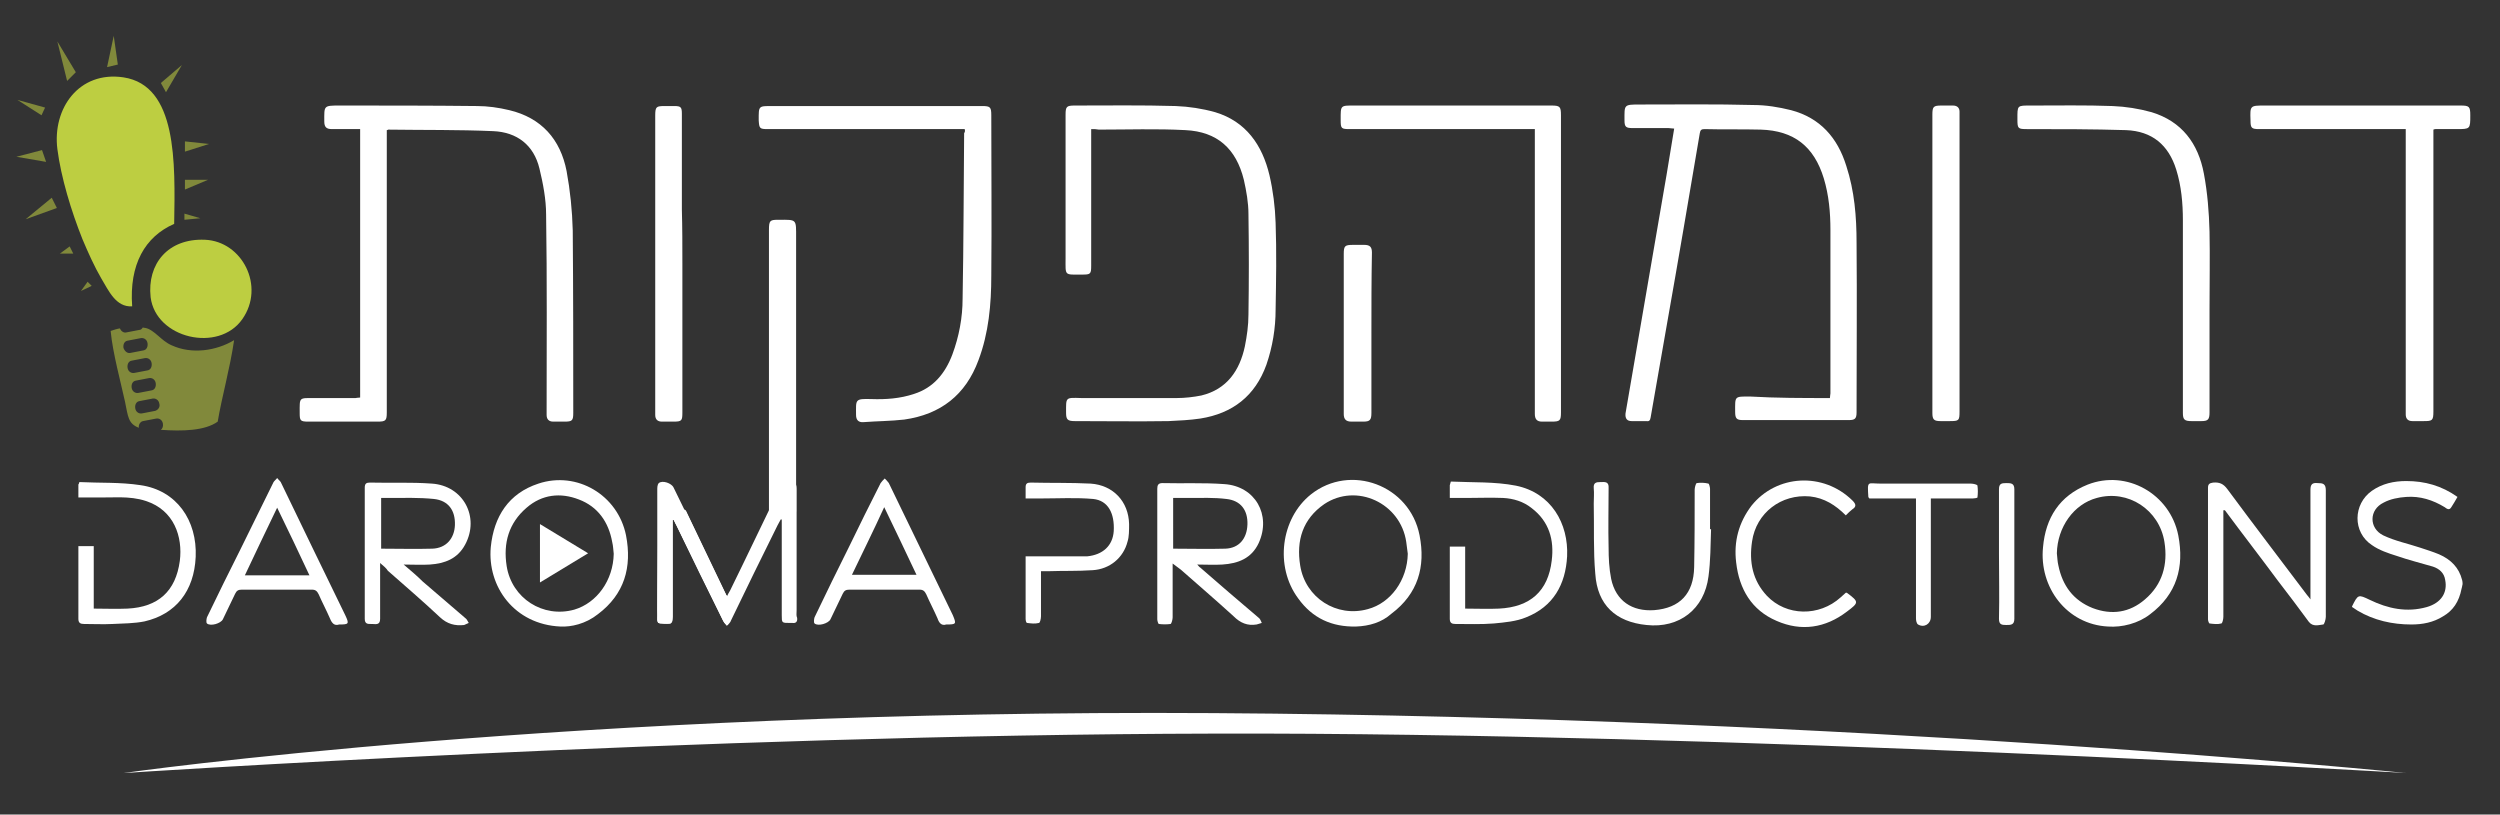 <?xml version="1.0" encoding="utf-8"?>
<!-- Generator: Adobe Illustrator 28.0.0, SVG Export Plug-In . SVG Version: 6.00 Build 0)  -->
<svg version="1.1" id="Layer_1" xmlns="http://www.w3.org/2000/svg" xmlns:xlink="http://www.w3.org/1999/xlink" x="0px" y="0px"
	 viewBox="0 0 488 159" style="enable-background:new 0 0 488 159;" xml:space="preserve">
<rect x="0" y="0" width="488" height="159" fill="#333333" stroke="none"/>
<style type="text/css">
	.st0{fill-rule:evenodd;clip-rule:evenodd;fill:#FFFFFF;}
	
		.st1{clip-path:url(#SVGID_00000112593088097491926920000012638611090084291999_);fill-rule:evenodd;clip-rule:evenodd;fill:#BDCE41;}
	.st2{clip-path:url(#SVGID_00000112593088097491926920000012638611090084291999_);fill:#81893B;}
	
		.st3{clip-path:url(#SVGID_00000112593088097491926920000012638611090084291999_);fill-rule:evenodd;clip-rule:evenodd;fill:#81893B;}
	.st4{clip-path:url(#SVGID_00000112593088097491926920000012638611090084291999_);fill:#FFFFFF;}
</style>
<polygon class="st0" points="105.4,102.3 105.4,113.7 114.8,108 "/>
<g>
	<defs>
		<rect id="SVGID_1_" x="-61" y="-108" width="595.3" height="360"/>
	</defs>
	<clipPath id="SVGID_00000054965570312454165910000004865529806540134299_">
		<use xlink:href="#SVGID_1_"  style="overflow:visible;"/>
	</clipPath>
	
		<path style="clip-path:url(#SVGID_00000054965570312454165910000004865529806540134299_);fill-rule:evenodd;clip-rule:evenodd;fill:#BDCE41;" d="
		M34,43.7c-5.7,2.5-8.8,7.9-8.2,16.1c-3.2,0.2-4.6-3.1-6-5.4c-1.4-2.4-2.6-5.1-3.7-7.7c-2.2-5.5-4.2-12.1-4.9-17.6
		c-1-7.9,4.2-15.3,12.9-14C34.6,16.7,34.2,31.7,34,43.7"/>
	
		<path style="clip-path:url(#SVGID_00000054965570312454165910000004865529806540134299_);fill-rule:evenodd;clip-rule:evenodd;fill:#BDCE41;" d="
		M40,46.8c7.3,0.3,11.8,9.1,7.3,15.5c-4.6,6.6-16.9,3.8-17.9-4.3C28.7,51.5,32.8,46.5,40,46.8"/>
	<polygon style="clip-path:url(#SVGID_00000054965570312454165910000004865529806540134299_);fill:#81893B;" points="36,41.7 
		36,42.9 39.1,42.6 	"/>
	<polygon style="clip-path:url(#SVGID_00000054965570312454165910000004865529806540134299_);fill:#81893B;" points="36.1,35.1 
		36.1,37 40.6,35.1 	"/>
	<polygon style="clip-path:url(#SVGID_00000054965570312454165910000004865529806540134299_);fill:#81893B;" points="36.1,27.6 
		36.1,29.6 40.8,28.1 	"/>
	<polygon style="clip-path:url(#SVGID_00000054965570312454165910000004865529806540134299_);fill:#81893B;" points="31.4,16.2 
		32.4,18 35.5,12.7 	"/>
	<polygon style="clip-path:url(#SVGID_00000054965570312454165910000004865529806540134299_);fill:#81893B;" points="20.9,13.1 
		23,12.6 22.2,7 	"/>
	<polygon style="clip-path:url(#SVGID_00000054965570312454165910000004865529806540134299_);fill:#81893B;" points="14.8,14.1 
		13.1,15.8 11.2,8.1 	"/>
	<polygon style="clip-path:url(#SVGID_00000054965570312454165910000004865529806540134299_);fill:#81893B;" points="8.8,21 
		8.1,22.5 3.4,19.5 	"/>
	<polygon style="clip-path:url(#SVGID_00000054965570312454165910000004865529806540134299_);fill:#81893B;" points="8.2,29.3 
		9,31.6 3.2,30.6 	"/>
	<polygon style="clip-path:url(#SVGID_00000054965570312454165910000004865529806540134299_);fill:#81893B;" points="10.1,38.6 
		11.1,40.6 5,42.8 	"/>
	<polygon style="clip-path:url(#SVGID_00000054965570312454165910000004865529806540134299_);fill:#81893B;" points="13.6,48.1 
		14.3,49.5 11.7,49.5 	"/>
	<polygon style="clip-path:url(#SVGID_00000054965570312454165910000004865529806540134299_);fill:#81893B;" points="17.1,55 
		17.9,55.8 15.8,56.8 	"/>
	
		<path style="clip-path:url(#SVGID_00000054965570312454165910000004865529806540134299_);fill-rule:evenodd;clip-rule:evenodd;fill:#81893B;" d="
		M33.5,67.4c-2.1-0.9-3.4-3.1-5.2-3.4c-0.1,0-0.3,0-0.4-0.1c-0.2,0.3-0.4,0.5-0.7,0.5l-2.6,0.5c-0.5,0.1-1-0.3-1.2-0.8
		c-0.6,0.1-1.2,0.3-1.8,0.5c0.4,4.3,2,10.1,2.8,13.8c0.6,2.9,0.6,4.3,2.7,5.1c-0.1-0.6,0.3-1.2,0.8-1.3l2.6-0.5
		c0.6-0.1,1.2,0.3,1.3,1c0.1,0.5-0.1,1-0.4,1.2c4.2,0.3,8.6,0.2,11.1-1.6c0.8-4.8,2.4-10.4,3.2-15.9C42.2,68.5,37.4,69.2,33.5,67.4
		 M24.1,67.9c-0.1-0.7,0.2-1.3,0.8-1.4l2.6-0.5c0.6-0.1,1.2,0.3,1.3,1c0.1,0.7-0.2,1.3-0.8,1.4l-2.6,0.5
		C24.8,69,24.3,68.5,24.1,67.9 M24.9,71.8c-0.1-0.7,0.2-1.3,0.8-1.4l2.6-0.5c0.6-0.1,1.2,0.3,1.3,1c0.1,0.7-0.2,1.3-0.8,1.4
		l-2.6,0.5C25.6,72.9,25,72.5,24.9,71.8 M25.7,75.7c-0.1-0.7,0.2-1.3,0.8-1.4l2.6-0.5c0.6-0.1,1.2,0.3,1.3,1
		c0.1,0.7-0.2,1.3-0.8,1.4L27,76.7C26.4,76.8,25.8,76.4,25.7,75.7 M30.3,80.2l-2.6,0.5c-0.6,0.1-1.2-0.3-1.3-1
		c-0.1-0.7,0.2-1.3,0.8-1.4l2.6-0.5c0.6-0.1,1.2,0.3,1.3,1C31.3,79.4,30.9,80,30.3,80.2"/>
	<path style="clip-path:url(#SVGID_00000054965570312454165910000004865529806540134299_);fill:#FFFFFF;" d="M24.1,150.9
		c0,0,87-12.5,212.8-11.7c125.9,0.8,232.8,11.7,232.8,11.7s-132.9-8-232.8-7.7C137.1,143.4,24.1,150.9,24.1,150.9"/>
	<path style="clip-path:url(#SVGID_00000054965570312454165910000004865529806540134299_);fill:#FFFFFF;" d="M70.3,77.6V25.2
		c-1.9,0-3.7,0-5.5,0c-1.1,0-1.5-0.4-1.5-1.5c0-3.1-0.2-3.1,3.1-3.1c8.9,0,17.8,0,26.7,0.1c2.1,0,4.2,0.3,6.3,0.8
		c6.3,1.5,10,5.7,11.2,11.9c0.7,3.8,1.1,7.7,1.2,11.6c0.1,11.9,0.1,23.7,0.1,35.6c0,1.5-0.2,1.7-1.7,1.7c-0.7,0-1.4,0-2.2,0
		c-0.9,0-1.3-0.5-1.3-1.3c0-0.3,0-0.6,0-0.9c0-12.7,0.1-25.5-0.1-38.2c0-3-0.6-6.1-1.3-9c-1.1-4.6-4.4-7.1-9-7.3
		c-6.8-0.3-13.6-0.2-20.5-0.3c-0.1,0-0.1,0.1-0.3,0.1c0,0.4,0,0.8,0,1.3c0,17.9,0,35.8,0,53.8c0,1.6-0.2,1.8-1.8,1.8
		c-4.5,0-9,0-13.5,0c-1.6,0-1.7-0.2-1.7-1.7c0-3.1-0.2-2.9,2.9-2.9c2.7,0,5.3,0,8,0C69.5,77.7,69.9,77.6,70.3,77.6"/>
	<path style="clip-path:url(#SVGID_00000054965570312454165910000004865529806540134299_);fill:#FFFFFF;" d="M357.2,77.7
		c0-0.4,0.1-0.7,0.1-0.9c0-10.6,0-21.3,0-31.9c0-3.4-0.3-6.8-1.3-10.1c-1.9-6.2-5.8-9.3-12.3-9.5c-3.7-0.1-7.4,0-11-0.1
		c-0.6,0-0.8,0.2-0.9,0.8c-2.1,12.4-4.2,24.8-6.4,37.2c-1.1,6.1-2.1,12.2-3.2,18.3c-0.1,0.6-0.3,0.8-0.9,0.7c-0.9,0-1.9,0-2.8,0
		c-0.9,0-1.3-0.5-1.2-1.5c2.5-14.5,5-29,7.5-43.6c0.7-3.9,1.3-7.9,2-12c-0.4,0-0.8-0.1-1.1-0.1c-2.3,0-4.7,0-7,0
		c-1.3,0-1.6-0.2-1.6-1.5c0-3.1-0.2-3.1,3.1-3.1c7.4,0,14.7-0.1,22.1,0.1c2.4,0,4.9,0.4,7.3,1c5.7,1.5,9.1,5.4,10.8,10.9
		c1.6,4.9,2,9.9,2,15c0.1,11,0,22.1,0,33.1c0,1.2-0.3,1.5-1.5,1.5c-6.9,0-13.8,0-20.7,0c-1.2,0-1.5-0.3-1.5-1.6c0-3.1-0.2-3,2.9-3
		C346.7,77.7,351.9,77.7,357.2,77.7"/>
	<path style="clip-path:url(#SVGID_00000054965570312454165910000004865529806540134299_);fill:#FFFFFF;" d="M213,25.2v1.5
		c0,8.4,0,16.7,0,25.1c0,1.7-0.1,1.8-1.8,1.8c-3.5,0-3.2,0.3-3.2-3.2c0-9.3,0-18.6,0-28c0-1.6,0.2-1.8,1.8-1.8
		c6.6,0,13.1-0.1,19.7,0.1c2.6,0.1,5.2,0.5,7.7,1.2c6,1.8,9.2,6.4,10.6,12.3c0.7,3,1.1,6.2,1.2,9.3c0.2,5.6,0.1,11.3,0,16.9
		c0,3.7-0.6,7.3-1.8,10.8c-2.2,6.1-6.6,9.5-12.9,10.5c-2,0.3-4.1,0.4-6.2,0.5c-6.1,0.1-12.2,0-18.3,0c-1.4,0-1.7-0.3-1.7-1.6
		c0-3.1-0.2-3,3-2.9c6.2,0,12.4,0,18.6,0c1.6,0,3.3-0.2,4.8-0.5c5-1.2,7.5-4.9,8.5-9.6c0.4-2,0.7-4.1,0.7-6.2c0.1-6.5,0.1-13,0-19.6
		c0-2.2-0.4-4.5-0.9-6.7c-1.5-6.1-5.2-9.4-11.4-9.7c-5.6-0.3-11.3-0.1-16.9-0.1C214,25.2,213.6,25.2,213,25.2"/>
	<path style="clip-path:url(#SVGID_00000054965570312454165910000004865529806540134299_);fill:#FFFFFF;" d="M188.3,25.2
		c-0.6,0-1,0-1.5,0c-12.3,0-24.6,0-36.9,0c-1.6,0-1.7-0.1-1.8-1.7c0-2.9-0.1-2.8,2.8-2.8c13.6,0,27.2,0,40.8,0
		c1.6,0,1.8,0.2,1.8,1.8c0,10.4,0.1,20.8,0,31.3c0,5.6-0.5,11.2-2.5,16.5c-2.5,6.8-7.4,10.6-14.5,11.6c-2.6,0.3-5.3,0.3-7.9,0.5
		c-1,0.1-1.5-0.4-1.5-1.4c0-3-0.3-3.2,3-3.1c2.8,0.1,5.6-0.1,8.3-1c3.8-1.2,6.1-4,7.5-7.7c1.3-3.5,2-7.2,2-10.9
		c0.2-10.8,0.2-21.5,0.3-32.3C188.4,25.7,188.4,25.5,188.3,25.2"/>
	<path style="clip-path:url(#SVGID_00000054965570312454165910000004865529806540134299_);fill:#FFFFFF;" d="M155.4,99.7
		c0-17.7,0-35.5,0-53.2c0-3.8,0.2-3.6-3.4-3.6c-1.7,0-1.9,0.1-1.9,2c0,18,0,36,0,53.9c0,0.3,0,0.7,0,1h5.3
		C155.5,99.8,155.4,99.8,155.4,99.7"/>
	<path style="clip-path:url(#SVGID_00000054965570312454165910000004865529806540134299_);fill:#FFFFFF;" d="M155.5,119.1
		c0-7.8,0-15.7,0-23.5c0-0.4,0-1-0.3-1.3c-0.7-0.6-2.5,0-2.9,0.8c-3.3,6.7-6.5,13.5-9.8,20.2c-0.2,0.3-0.4,0.7-0.6,1.1
		c-2.7-5.7-5.4-11.2-8-16.7c-0.1-0.2-1.2,0.1-1.2-0.2l-4.2-0.4c0,7.2-0.1,14.3-0.1,21.4c0,0.4,0.1,1.1,0.2,1.1
		c0.7,0.1,1.5,0.2,2.3,0.1c0.2,0,0.4-0.8,0.4-1.3c0-4.5,0-9,0-13.5v-5.4c0.1,0,0.2,0,0.3,0c0.2,0.3,0.3,0.7,0.5,1
		c3,6.2,6,12.4,9.1,18.6c0.2,0.4,0.5,0.7,0.8,1c0.2-0.3,0.6-0.6,0.7-1c3-6.2,6-12.4,9.1-18.6c0.2-0.4,0.4-0.7,0.6-1.1
		c0.1,0,0.2,0,0.2,0v1.2c0,5.8,0,11.7,0,17.5c0,1.5,0,1.5,1.6,1.5c0.2,0,0.3,0,0.5,0c0.7,0.1,1-0.3,0.9-1
		C155.4,120.2,155.5,119.7,155.5,119.1"/>
	<path style="clip-path:url(#SVGID_00000054965570312454165910000004865529806540134299_);fill:#FFFFFF;" d="M128.3,119.1
		c0-7.8,0-15.7,0-23.5c0-0.4,0-1,0.3-1.3c0.7-0.6,2.5,0,2.9,0.9c3.3,6.7,6.5,13.5,9.8,20.2c0.2,0.3,0.3,0.6,0.6,1v5.8c0,0,0,0,0,0
		c-0.2-0.3-0.6-0.6-0.7-1c-3-6.2-6-12.4-9.1-18.6c-0.2-0.4-0.4-0.7-0.6-1.1c-0.1,0-0.2,0-0.2,0v1.2c0,5.8,0,11.7,0,17.5
		c0,1.5,0,1.5-1.6,1.5c-0.2,0-0.3,0-0.5,0c-0.7,0.1-1-0.3-0.9-1C128.4,120.2,128.3,119.7,128.3,119.1"/>
	<path style="clip-path:url(#SVGID_00000054965570312454165910000004865529806540134299_);fill:#FFFFFF;" d="M128.5,99
		c0,7.2-0.2,14.3-0.2,21.5c0,0.4,0.1,1.1,0.2,1.1c0.7,0.1,1.5,0.2,2.3,0.1c0.2,0,0.4-0.8,0.4-1.3c0-4.5,0-9,0-13.5v-5.4
		c0.1,0,0.2,0,0.3,0c0.2,0.3,0.3,0.7,0.5,1c3,6.2,6,12.4,9.1,18.6c0.2,0.4,0.5,0.6,0.8,0.9v-5.8c0,0,0,0.1-0.1,0.1
		c-2.7-5.7-5.4-11.2-8-16.7c-0.1-0.2-0.8-0.1-0.8-0.4"/>
	<path style="clip-path:url(#SVGID_00000054965570312454165910000004865529806540134299_);fill:#FFFFFF;" d="M469.6,25.2
		c-0.6,0-1.1,0-1.5,0c-9,0-18,0-27.1,0c-1.5,0-1.7-0.2-1.7-1.7c-0.1-2.9-0.1-2.9,2.8-2.9c12.7,0,25.5,0,38.2,0
		c1.7,0,1.9,0.2,1.9,1.9c0,2.7,0,2.7-2.7,2.7c-1.4,0-2.7,0-4.1,0c-0.1,0-0.1,0-0.4,0.1v1.4c0,17.9,0,35.8,0,53.6
		c0,1.8-0.2,1.9-1.9,1.9c-0.7,0-1.4,0-2.2,0c-0.9,0-1.3-0.5-1.3-1.3c0-0.3,0-0.6,0-0.9c0-17.7,0-35.5,0-53.2
		C469.6,26.3,469.6,25.9,469.6,25.2"/>
	<path style="clip-path:url(#SVGID_00000054965570312454165910000004865529806540134299_);fill:#FFFFFF;" d="M299.4,25.2
		c-0.6,0-1.1,0-1.5,0c-11.5,0-23,0-34.4,0c-1.7,0-1.8-0.1-1.8-1.8c0-2.9-0.1-2.8,2.8-2.8c12.8,0,25.5,0,38.3,0
		c1.7,0,1.9,0.2,1.9,1.9c0,19.3,0,38.6,0,58c0,1.6-0.2,1.8-1.8,1.8c-0.6,0-1.3,0-1.9,0c-1,0-1.4-0.5-1.4-1.5c0-0.3,0-0.6,0-0.9
		c0-17.7,0-35.5,0-53.2V25.2z"/>
	<path style="clip-path:url(#SVGID_00000054965570312454165910000004865529806540134299_);fill:#FFFFFF;" d="M431.3,60.3
		c0,6.7,0,13.5,0,20.2c0,1.4-0.3,1.7-1.6,1.7c-0.6,0-1.3,0-1.9,0c-1.4,0-1.7-0.3-1.7-1.6c0-7.3,0-14.6,0-21.9c0-5.2,0-10.5,0-15.7
		c0-3.3-0.3-6.7-1.3-9.9c-1.5-4.8-4.7-7.5-9.8-7.7c-6.4-0.2-12.9-0.2-19.3-0.2c-1.8,0-1.9-0.1-1.9-1.9c0-2.8-0.1-2.7,2.7-2.7
		c5.3,0,10.6-0.1,15.9,0.1c2.5,0.1,5.1,0.5,7.6,1.2c5.9,1.8,9.1,6.1,10.2,12c0.7,3.7,1,7.5,1.1,11.3
		C431.4,50.2,431.3,55.2,431.3,60.3L431.3,60.3z"/>
	<path style="clip-path:url(#SVGID_00000054965570312454165910000004865529806540134299_);fill:#FFFFFF;" d="M377.2,51.3
		c0-9.6,0-19.2,0-28.9c0-1.6,0.2-1.8,1.8-1.8c0.7,0,1.4,0,2.2,0c0.8,0,1.3,0.4,1.3,1.2c0,0.2,0,0.5,0,0.7c0,19.3,0,38.6,0,57.8
		c0,1.8-0.1,1.9-1.9,1.9c-0.6,0-1.2,0-1.8,0c-1.3,0-1.6-0.3-1.6-1.6C377.2,70.9,377.2,61.1,377.2,51.3"/>
	<path style="clip-path:url(#SVGID_00000054965570312454165910000004865529806540134299_);fill:#FFFFFF;" d="M133.2,51.5
		c0,9.7,0,19.3,0,29c0,1.6-0.1,1.8-1.7,1.8c-0.8,0-1.5,0-2.3,0c-0.8,0-1.3-0.4-1.3-1.3c0-0.2,0-0.5,0-0.7c0-19.2,0-38.5,0-57.7
		c0-1.8,0.2-1.9,1.9-1.9c0.6,0,1.2,0,1.8,0c1.3,0,1.5,0.2,1.5,1.5c0,6.2,0,12.5,0,18.7C133.2,44.4,133.2,48,133.2,51.5"/>
	<path style="clip-path:url(#SVGID_00000054965570312454165910000004865529806540134299_);fill:#FFFFFF;" d="M74.2,109.9
		c0,0.7,0,1.1,0,1.5c0,3.1,0,6.3,0,9.4c0,1.3-0.9,1-1.6,1c-0.7,0-1.4,0.1-1.4-1c0-8.5,0-17.1,0-25.6c0-0.8,0.3-1,1-1
		c4,0.1,8-0.1,12.1,0.2c6.1,0.4,9.4,6.5,6.5,11.9c-1.5,2.8-4,3.7-6.9,3.9c-1.6,0.1-3.2,0-5.1,0c1.4,1.2,2.6,2.2,3.7,3.3
		c2.8,2.4,5.7,4.9,8.5,7.3c0.2,0.2,0.3,0.5,0.5,0.8c-0.3,0.1-0.6,0.3-0.9,0.4c-1.8,0.2-3.3-0.2-4.7-1.5c-3.3-3.1-6.8-6.1-10.2-9.1
		C75.4,110.9,74.9,110.5,74.2,109.9 M74.3,107.1c3.5,0,6.8,0.1,10.1,0c2.7-0.1,4.3-2,4.4-4.6c0.1-2.9-1.3-4.8-4.1-5.1
		c-2.9-0.3-5.9-0.2-8.9-0.2c-0.5,0-1,0-1.4,0V107.1z"/>
	<path style="clip-path:url(#SVGID_00000054965570312454165910000004865529806540134299_);fill:#FFFFFF;" d="M228.9,110
		c0,3.7,0,7.1,0,10.5c0,0.4-0.2,1.2-0.4,1.3c-0.7,0.1-1.5,0.1-2.3,0c-0.1,0-0.3-0.6-0.3-0.9c0-8.5,0-17,0-25.5c0-0.7,0.2-1.1,1-1.1
		c4,0.1,8-0.1,12.1,0.2c6,0.4,9.2,6,6.7,11.5c-1.4,3-4,4-7.1,4.2c-1.6,0.1-3.2,0-4.9,0c0.3,0.3,0.4,0.5,0.6,0.6
		c3.8,3.3,7.6,6.6,11.4,9.8c0.3,0.2,0.4,0.6,0.6,1c-0.3,0.1-0.7,0.2-1,0.3c-1.8,0.3-3.2-0.3-4.5-1.6c-3.4-3.1-6.9-6.1-10.3-9.1
		C230,110.8,229.6,110.5,228.9,110 M229,107.1c3.5,0,6.8,0.1,10.2,0c2.7-0.1,4.2-2,4.3-4.7c0.1-2.8-1.3-4.7-4.1-5
		c-2.4-0.3-4.9-0.2-7.3-0.2c-1,0-2.1,0-3.1,0V107.1z"/>
	<path style="clip-path:url(#SVGID_00000054965570312454165910000004865529806540134299_);fill:#FFFFFF;" d="M434,99.6v1.2
		c0,6.5,0,13.1,0,19.6c0,0.5-0.2,1.3-0.4,1.3c-0.7,0.2-1.5,0.1-2.3,0c-0.1,0-0.3-0.5-0.3-0.8c0-8.6,0-17.2,0-25.7c0-0.7,0.3-0.9,1-1
		c1.2-0.1,2,0.2,2.8,1.3c5.1,6.9,10.3,13.7,15.5,20.6c0.2,0.2,0.4,0.5,0.7,0.9v-1.5c0-6.6,0-13.3,0-19.9c0-1.1,0.4-1.4,1.4-1.3
		c1,0,1.6,0.1,1.6,1.4c0,8.2,0,16.5,0,24.7c0,0.5-0.3,1.5-0.5,1.5c-0.9,0.1-2,0.5-2.8-0.5c-2-2.7-4-5.4-6.1-8.1
		c-3.4-4.6-6.9-9.1-10.3-13.7C434.2,99.6,434.1,99.6,434,99.6"/>
	<path style="clip-path:url(#SVGID_00000054965570312454165910000004865529806540134299_);fill:#FFFFFF;" d="M109.4,122.3
		c-9-0.4-14.3-7.8-13.6-15.5c0.6-6,3.5-10.5,9.3-12.4c7.5-2.5,15.5,2.2,17.1,10.1c1.2,6.2-0.3,11.5-5.5,15.4
		C114.3,121.8,111.5,122.4,109.4,122.3 M119.8,108.1c-0.1-0.8-0.1-1.5-0.3-2.3c-0.7-3.9-2.8-6.9-6.5-8.3c-3.6-1.4-7.2-1-10.2,1.6
		c-3.5,3-4.6,6.9-3.9,11.4c1,6.3,7.1,10.2,13.2,8.5C116.5,117.7,119.7,113.3,119.8,108.1"/>
	<path style="clip-path:url(#SVGID_00000054965570312454165910000004865529806540134299_);fill:#FFFFFF;" d="M264.7,122.3
		c-4.7,0.1-8.5-1.6-11.3-5.5c-4.6-6.2-3.4-15.6,2.5-20.3c7.7-6.1,19.3-1.8,21.2,8c1.2,6.1-0.3,11.4-5.5,15.3
		C269.7,121.5,267.3,122.2,264.7,122.3 M274.8,108.1c-0.1-0.8-0.2-1.5-0.3-2.3c-1.1-7.6-9.7-11.6-16-7.4c-4.2,2.9-5.5,7.1-4.7,12
		c1,6.3,7.1,10.2,13.2,8.5C271.5,117.7,274.7,113.2,274.8,108.1"/>
	<path style="clip-path:url(#SVGID_00000054965570312454165910000004865529806540134299_);fill:#FFFFFF;" d="M411.5,122.3
		c-8.1-0.4-13.5-7.7-12.7-15.5c0.5-5.7,3.2-10,8.7-12.2c7.6-3,16.1,1.8,17.7,9.9c1.2,6.2-0.3,11.5-5.5,15.4
		C417.4,121.7,414.2,122.5,411.5,122.3 M401.5,108c0.1,0.8,0.1,1.6,0.3,2.4c0.8,3.9,2.9,6.8,6.7,8.3c3.7,1.4,7.2,0.9,10.2-1.7
		c3.4-2.9,4.5-6.8,3.8-11.2c-1-6.3-7.1-10.3-13.2-8.6C404.8,98.4,401.6,102.9,401.5,108"/>
	<path style="clip-path:url(#SVGID_00000054965570312454165910000004865529806540134299_);fill:#FFFFFF;" d="M66.2,121.9
		c-0.9,0.3-1.4-0.2-1.8-1.2c-0.7-1.6-1.5-3.1-2.2-4.7c-0.3-0.6-0.6-0.9-1.3-0.9c-4.6,0-9.1,0-13.7,0c-0.7,0-1,0.2-1.3,0.8
		c-0.8,1.7-1.6,3.3-2.4,5c-0.4,0.8-2.4,1.4-3.1,0.8c-0.2-0.2-0.1-0.9,0-1.2c2.1-4.4,4.3-8.8,6.5-13.2c2.2-4.4,4.3-8.8,6.5-13.2
		c0.2-0.3,0.5-0.5,0.7-0.8c0.2,0.3,0.5,0.5,0.7,0.8c4.2,8.7,8.4,17.4,12.6,26C68.2,121.8,68.1,121.9,66.2,121.9 M54.1,99.1
		c-2.2,4.5-4.2,8.8-6.3,13.2h12.6C58.3,107.8,56.3,103.6,54.1,99.1"/>
	<path style="clip-path:url(#SVGID_00000054965570312454165910000004865529806540134299_);fill:#FFFFFF;" d="M184.7,121.9
		c-0.9,0.3-1.4-0.3-1.7-1.2c-0.7-1.6-1.5-3.1-2.2-4.7c-0.3-0.6-0.6-0.9-1.3-0.9c-4.6,0-9.1,0-13.7,0c-0.7,0-1,0.2-1.3,0.8
		c-0.8,1.7-1.6,3.3-2.4,5c-0.4,0.8-2.4,1.4-3.1,0.8c-0.2-0.2-0.1-0.9,0-1.2c2.2-4.6,4.5-9.3,6.8-13.9c2-4.1,4-8.2,6.1-12.3
		c0.2-0.3,0.5-0.6,0.8-0.9c0.3,0.3,0.6,0.6,0.8,0.9c4.2,8.6,8.3,17.2,12.5,25.8C186.7,121.8,186.7,121.9,184.7,121.9 M166.3,112.2
		h12.6c-2.1-4.4-4.1-8.7-6.3-13.2C170.5,103.6,168.4,107.8,166.3,112.2"/>
	<path style="clip-path:url(#SVGID_00000054965570312454165910000004865529806540134299_);fill:#FFFFFF;" d="M267.7,65
		c0,5.2,0,10.4,0,15.6c0,1.4-0.3,1.7-1.6,1.7c-0.8,0-1.5,0-2.3,0c-1.1,0-1.5-0.5-1.5-1.5c0-2.7,0-5.4,0-8.1c0-7.7,0-15.4,0-23.1
		c0-1.6,0.2-1.8,1.8-1.8c0.7,0,1.4,0,2.2,0c1.1,0,1.5,0.4,1.5,1.5C267.7,54.6,267.7,59.8,267.7,65"/>
	<path style="clip-path:url(#SVGID_00000054965570312454165910000004865529806540134299_);fill:#FFFFFF;" d="M334,103.3
		c-0.1,3.1-0.1,6.2-0.5,9.2c-0.8,6.4-5.7,10.2-12.1,9.5c-6-0.6-9.6-3.9-10-10c-0.4-4.5-0.2-9.1-0.3-13.7c0-1,0.1-2,0-3
		c-0.1-1.1,0.5-1.2,1.3-1.2c0.8,0,1.7-0.2,1.6,1.2c0,3.9-0.1,7.7,0,11.6c0,2,0.1,4.1,0.5,6.1c0.9,4.3,4.1,6.4,8.4,6.1
		c5-0.4,7.7-3.2,7.8-8.4c0.1-5,0.1-10,0.1-15.1c0-0.4,0.2-1.2,0.4-1.3c0.7-0.1,1.5-0.1,2.3,0.1c0.1,0,0.3,0.7,0.3,1
		c0,2.6,0,5.3,0,7.9C333.9,103.3,334,103.3,334,103.3"/>
	<path style="clip-path:url(#SVGID_00000054965570312454165910000004865529806540134299_);fill:#FFFFFF;" d="M360.3,100.6
		c-2-2-4.2-3.4-7-3.7c-5.6-0.5-10.5,3.2-11.3,8.8c-0.6,4,0.1,7.6,2.9,10.6c3.8,4,10.2,4.1,14.4,0.3c0.3-0.3,0.7-0.6,1-0.9
		c0.1,0,0.2,0,0.2,0c2.4,1.8,2.4,1.9,0,3.7c-4.2,3.2-8.9,3.9-13.7,1.8c-4.9-2.1-7.3-6.2-7.9-11.4c-0.5-4.1,0.5-7.8,3-11.1
		c4.9-6.1,14-6.6,19.7-1c0.7,0.7,0.8,1.2,0,1.7C361.2,99.7,360.8,100.1,360.3,100.6"/>
	<path style="clip-path:url(#SVGID_00000054965570312454165910000004865529806540134299_);fill:#FFFFFF;" d="M376.9,97.2
		c0,0.6,0,1,0,1.5c0,7.2,0,14.4,0,21.7c0,1.4-1.3,2.2-2.5,1.5c-0.3-0.2-0.4-0.8-0.4-1.2c0-7.3,0-14.7,0-22v-1.4h-9.1
		c-0.1-0.2-0.2-0.2-0.2-0.3c-0.2-3.3-0.2-2.6,2.4-2.6c5.9,0,11.7,0,17.6,0c0.5,0,1.3,0.2,1.3,0.4c0.1,0.7,0.1,1.5,0,2.3
		c0,0.1-0.6,0.2-0.9,0.2c-2.3,0-4.6,0-7,0H376.9z"/>
	<path style="clip-path:url(#SVGID_00000054965570312454165910000004865529806540134299_);fill:#FFFFFF;" d="M390.2,108.1
		c0-4.2,0-8.4,0-12.6c0-1.1,0.5-1.2,1.4-1.2c0.9,0,1.6,0,1.6,1.2c0,8.4,0,16.8,0,25.3c0,1.2-0.7,1.2-1.6,1.2c-0.9,0-1.4-0.1-1.4-1.2
		C390.3,116.5,390.2,112.3,390.2,108.1"/>
	<path style="clip-path:url(#SVGID_00000054965570312454165910000004865529806540134299_);fill:#FFFFFF;" d="M476.1,108.2
		c-1.2-0.5-2.5-0.9-3.7-1.3c-2.4-0.8-4.9-1.3-7.2-2.4c-2.8-1.4-2.8-5,0.1-6.4c1.3-0.7,2.9-1,4.4-1.1c2.7-0.2,5.2,0.6,7.5,2
		c0.4,0.3,0.9,0.7,1.3,0c0.4-0.6,0.8-1.3,1.2-2c-3.1-2.2-6.4-3.1-10-3.1c-2.4,0-4.7,0.5-6.7,1.9c-3.7,2.6-3.8,8.1,0,10.6
		c1.4,1,3.2,1.6,4.8,2.1c2.3,0.8,4.7,1.4,7.1,2.1c1.2,0.4,2.2,1.2,2.4,2.6c0.5,2.5-0.8,4.5-3.6,5.3c-3.9,1.1-7.6,0.3-11.1-1.4
		c-2.3-1.1-2.3-1.1-3.5,1.3c0.1,0.1,0.1,0.2,0.2,0.2c0.3,0.2,0.6,0.4,0.9,0.6c3.2,1.9,6.8,2.7,10.5,2.7c2.2,0,4.3-0.4,6.2-1.6
		c1.9-1.1,3.1-2.8,3.6-5.4c0,0,0.1-0.3,0.2-0.9c0-0.5-0.1-0.8-0.1-0.8C480,110.8,478.4,109.2,476.1,108.2"/>
	<path style="clip-path:url(#SVGID_00000054965570312454165910000004865529806540134299_);fill:#FFFFFF;" d="M27.4,94.7
		c-3.9-0.6-7.9-0.4-11.9-0.6c0,0.1-0.1,0.2-0.1,0.3c0,0.1-0.1,0.1-0.1,0.2c0,0.8,0,1.7,0,2.5h3v0c3.5,0.1,6.9-0.4,10.2,0.7
		c5.5,1.8,7.2,7,6.6,11.7c-0.8,5.9-4.2,9-10.2,9.3c-2.2,0.1-4.3,0-6.6,0v-12.2h-3c0,4.7,0,9.5,0,14.2c0,0.8,0.4,1,1.1,1
		c1.9,0,3.7,0.1,5.6,0c2.1-0.1,4.2-0.1,6.2-0.5c6.1-1.4,9.7-5.9,10-12.6C38.5,101.6,34.5,95.7,27.4,94.7"/>
	<path style="clip-path:url(#SVGID_00000054965570312454165910000004865529806540134299_);fill:#FFFFFF;" d="M220.4,102.3
		c-0.1-4.4-3.1-7.6-7.5-7.9c-3.9-0.2-7.8-0.1-11.7-0.2c-0.7,0-1,0.2-1,0.9c0,0.7,0,1.5,0,2.2h3v0c3.4,0,6.8-0.2,10.2,0.1
		c2.9,0.3,4.2,2.8,4,6.3c-0.2,2.8-2.1,4.6-5.2,4.9c-0.3,0-0.7,0-1,0c-2.5,0-5,0-7.6,0v0h-3.4c0,4.1,0,8.1,0,12.2
		c0,0.3,0.1,0.8,0.3,0.8c0.8,0.1,1.5,0.2,2.3,0c0.2,0,0.4-0.8,0.4-1.3c0-2.9,0-5.7,0-8.8c0.6,0,1.1,0,1.5,0c2.9-0.1,5.7,0,8.6-0.2
		c3.3-0.2,6-2.4,6.8-5.6C220.4,104.8,220.4,103.5,220.4,102.3"/>
	<path style="clip-path:url(#SVGID_00000054965570312454165910000004865529806540134299_);fill:#FFFFFF;" d="M295.9,94.8
		c-4.1-0.8-8.4-0.6-12.7-0.8c-0.1,0.5-0.2,0.6-0.2,0.7c0,0.8,0,1.7,0,2.5l3.3,0c2.4,0,4.7-0.1,7.1,0c2,0.1,4,0.7,5.6,2
		c3.4,2.6,4.4,6.2,3.9,10.2c-0.7,6-4.2,9.1-10.3,9.4c-2.1,0.1-4.3,0-6.6,0v-12.1h-3c0,4.7,0,9.4,0,14.1c0,0.8,0.4,1,1.1,1
		c2.5,0,5,0.1,7.5-0.1c2.1-0.2,4.4-0.4,6.3-1.2c5.3-2.1,7.7-6.4,8-11.9C306.2,102.2,302.8,96.2,295.9,94.8"/>
</g>
</svg>
